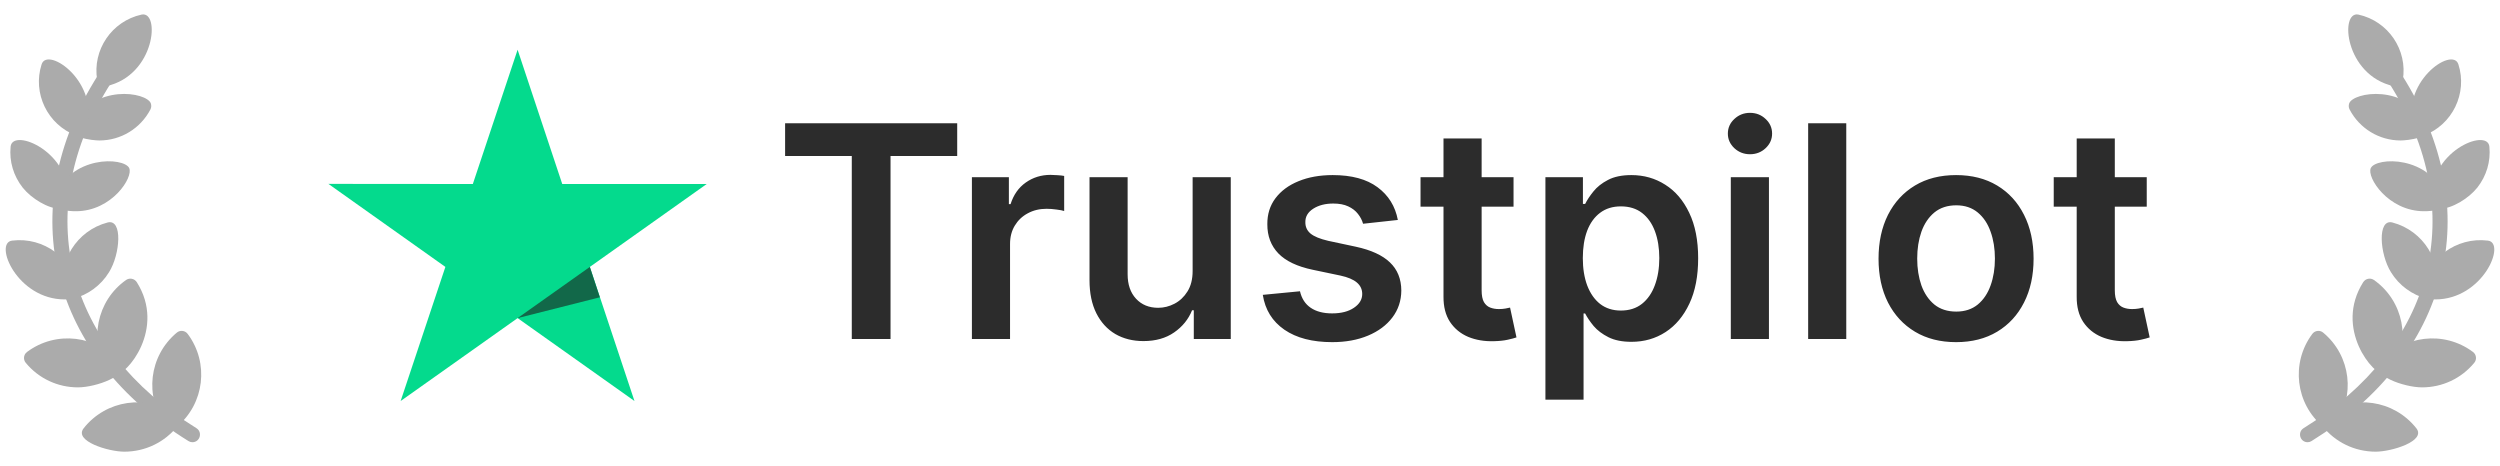 <svg width="118" height="22" viewBox="0 0 118 22" fill="none" xmlns="http://www.w3.org/2000/svg">
<g opacity="0.4">
<path fill-rule="evenodd" clip-rule="evenodd" d="M9.079 20.873C9.017 20.873 8.955 20.855 8.894 20.817C2.413 16.809 0.542 9.963 4.644 3.52C4.891 3.124 5.499 3.508 5.245 3.904C1.354 10.013 3.126 16.413 9.271 20.21C9.575 20.402 9.439 20.873 9.079 20.873Z" fill="#2C2C2C"/>
<path fill-rule="evenodd" clip-rule="evenodd" d="M8.111 20.229C7.999 20.229 7.894 20.18 7.826 20.087C6.803 18.717 7.033 16.791 8.346 15.7C8.501 15.57 8.736 15.595 8.86 15.762C9.882 17.131 9.653 19.058 8.34 20.148C8.278 20.198 8.197 20.229 8.111 20.229Z" fill="#2C2C2C"/>
<path fill-rule="evenodd" clip-rule="evenodd" d="M5.867 21.319C5.112 21.319 3.476 20.818 3.947 20.217C5.006 18.872 6.927 18.594 8.321 19.579C8.488 19.703 8.519 19.932 8.395 20.093C7.782 20.873 6.859 21.319 5.867 21.319Z" fill="#2C2C2C"/>
<path fill-rule="evenodd" clip-rule="evenodd" d="M3.681 18.284C2.727 18.284 1.829 17.868 1.216 17.125C1.086 16.97 1.11 16.735 1.278 16.611C2.647 15.589 4.574 15.818 5.664 17.131C6.147 17.713 4.524 18.284 3.681 18.284Z" fill="#2C2C2C"/>
<path fill-rule="evenodd" clip-rule="evenodd" d="M5.387 17.72C5.269 17.72 5.151 17.651 5.089 17.552C4.179 16.109 4.556 14.195 5.95 13.216C6.118 13.098 6.347 13.148 6.458 13.321C7.834 15.496 6 17.72 5.387 17.72Z" fill="#2C2C2C"/>
<path fill-rule="evenodd" clip-rule="evenodd" d="M3.361 14.114C3.187 14.114 3.045 13.996 3.007 13.829C2.704 12.348 3.615 10.886 5.077 10.502C5.802 10.31 5.678 12.002 5.145 12.85C4.761 13.476 4.154 13.916 3.447 14.102C3.416 14.108 3.385 14.114 3.361 14.114Z" fill="#2C2C2C"/>
<path fill-rule="evenodd" clip-rule="evenodd" d="M3.055 14.133C0.8 14.133 -0.308 11.463 0.571 11.357C2.07 11.171 3.452 12.2 3.706 13.693C3.78 14.108 3.34 14.133 3.055 14.133Z" fill="#2C2C2C"/>
<path fill-rule="evenodd" clip-rule="evenodd" d="M3.582 9.97C3.278 9.97 2.324 9.926 2.528 9.375C3.309 7.293 5.849 7.417 6.097 7.931C6.308 8.359 5.285 9.97 3.582 9.97Z" fill="#2C2C2C"/>
<path fill-rule="evenodd" clip-rule="evenodd" d="M2.861 9.858C2.273 9.858 1.474 9.363 1.071 8.855C0.637 8.303 0.433 7.622 0.501 6.922C0.588 6.005 3.438 7.176 3.221 9.536C3.202 9.716 3.047 9.858 2.861 9.858Z" fill="#2C2C2C"/>
<path fill-rule="evenodd" clip-rule="evenodd" d="M4.692 6.63C4.376 6.63 3.094 6.5 3.403 5.899C4.419 3.923 6.935 4.344 7.12 4.883C7.151 4.976 7.145 5.075 7.102 5.162C6.631 6.067 5.702 6.63 4.692 6.63Z" fill="#2C2C2C"/>
<path fill-rule="evenodd" clip-rule="evenodd" d="M3.718 6.42C3.674 6.42 3.637 6.407 3.594 6.395C2.249 5.893 1.525 4.406 1.964 3.037C2.243 2.158 4.783 3.911 4.058 6.166C4.009 6.314 3.873 6.42 3.718 6.42Z" fill="#2C2C2C"/>
<path fill-rule="evenodd" clip-rule="evenodd" d="M4.941 4.072C4.767 4.072 4.618 3.948 4.587 3.775C4.352 2.356 5.275 0.999 6.681 0.689C7.573 0.497 7.338 3.552 5.021 4.066C4.99 4.066 4.965 4.072 4.941 4.072Z" fill="#2C2C2C"/>
</g>
<g clip-path="url(#clip0_394_259)">
<path d="M33.356 8.685H26.538L24.431 2.348L22.318 8.685L15.5 8.679L21.022 12.598L18.91 18.928L24.431 15.015L29.947 18.928L27.841 12.598L33.356 8.685Z" fill="#04DA8D"/>
<path d="M28.313 14.032L27.839 12.599L24.43 15.015L28.313 14.032Z" fill="#126849"/>
</g>
<path d="M37.057 7.364V5.818H45.18V7.364H42.033V16H40.204V7.364H37.057ZM45.874 16V8.364H47.619V9.636H47.699C47.838 9.196 48.076 8.856 48.414 8.617C48.756 8.375 49.145 8.254 49.583 8.254C49.682 8.254 49.793 8.259 49.916 8.269C50.042 8.276 50.146 8.287 50.229 8.304V9.96C50.153 9.933 50.032 9.91 49.866 9.89C49.704 9.867 49.546 9.855 49.394 9.855C49.066 9.855 48.771 9.926 48.509 10.069C48.25 10.208 48.047 10.402 47.897 10.651C47.748 10.899 47.674 11.186 47.674 11.511V16H45.874ZM56.292 12.788V8.364H58.092V16H56.347V14.643H56.267C56.095 15.07 55.811 15.42 55.417 15.692C55.026 15.963 54.544 16.099 53.97 16.099C53.47 16.099 53.027 15.988 52.643 15.766C52.262 15.541 51.963 15.214 51.748 14.787C51.532 14.356 51.425 13.836 51.425 13.226V8.364H53.224V12.947C53.224 13.431 53.357 13.816 53.622 14.101C53.887 14.386 54.235 14.528 54.666 14.528C54.931 14.528 55.188 14.464 55.437 14.335C55.685 14.205 55.889 14.013 56.048 13.758C56.211 13.499 56.292 13.176 56.292 12.788ZM65.978 10.382L64.337 10.561C64.291 10.395 64.21 10.24 64.094 10.094C63.981 9.948 63.828 9.83 63.636 9.741C63.444 9.651 63.209 9.607 62.93 9.607C62.556 9.607 62.241 9.688 61.986 9.85C61.734 10.012 61.609 10.223 61.613 10.482C61.609 10.704 61.691 10.884 61.856 11.023C62.025 11.163 62.304 11.277 62.692 11.367L63.994 11.645C64.717 11.801 65.254 12.048 65.605 12.386C65.96 12.724 66.139 13.166 66.142 13.713C66.139 14.194 65.998 14.618 65.719 14.986C65.444 15.35 65.061 15.635 64.571 15.841C64.08 16.046 63.517 16.149 62.88 16.149C61.946 16.149 61.194 15.954 60.623 15.562C60.053 15.168 59.714 14.62 59.604 13.917L61.359 13.748C61.439 14.093 61.608 14.353 61.866 14.528C62.125 14.704 62.461 14.792 62.876 14.792C63.303 14.792 63.646 14.704 63.905 14.528C64.166 14.353 64.297 14.136 64.297 13.877C64.297 13.658 64.213 13.478 64.044 13.335C63.878 13.193 63.62 13.083 63.268 13.007L61.966 12.734C61.233 12.581 60.691 12.324 60.34 11.963C59.989 11.598 59.815 11.138 59.818 10.581C59.815 10.11 59.942 9.703 60.201 9.358C60.463 9.01 60.826 8.741 61.29 8.553C61.757 8.36 62.295 8.264 62.905 8.264C63.8 8.264 64.505 8.455 65.018 8.836C65.535 9.217 65.855 9.732 65.978 10.382ZM71.439 8.364V9.756H67.049V8.364H71.439ZM68.133 6.534H69.933V13.703C69.933 13.945 69.969 14.131 70.042 14.26C70.118 14.386 70.218 14.472 70.34 14.518C70.463 14.565 70.599 14.588 70.748 14.588C70.861 14.588 70.963 14.58 71.056 14.563C71.152 14.547 71.225 14.532 71.275 14.518L71.578 15.925C71.482 15.959 71.345 15.995 71.166 16.035C70.99 16.075 70.775 16.098 70.519 16.104C70.069 16.118 69.663 16.05 69.301 15.901C68.94 15.748 68.653 15.513 68.441 15.195C68.232 14.876 68.13 14.479 68.133 14.001V6.534ZM72.944 18.864V8.364H74.714V9.626H74.819C74.911 9.441 75.042 9.244 75.211 9.035C75.38 8.823 75.609 8.642 75.897 8.493C76.186 8.34 76.554 8.264 77.001 8.264C77.591 8.264 78.123 8.415 78.597 8.717C79.074 9.015 79.452 9.457 79.731 10.044C80.012 10.627 80.153 11.343 80.153 12.192C80.153 13.03 80.016 13.743 79.74 14.329C79.465 14.916 79.091 15.364 78.617 15.672C78.143 15.98 77.606 16.134 77.006 16.134C76.569 16.134 76.206 16.061 75.917 15.915C75.629 15.77 75.397 15.594 75.221 15.389C75.049 15.18 74.915 14.982 74.819 14.797H74.744V18.864H72.944ZM74.709 12.182C74.709 12.676 74.779 13.108 74.918 13.479C75.061 13.851 75.264 14.141 75.529 14.349C75.798 14.555 76.123 14.658 76.504 14.658C76.902 14.658 77.235 14.552 77.503 14.339C77.772 14.124 77.974 13.831 78.11 13.46C78.249 13.085 78.319 12.659 78.319 12.182C78.319 11.708 78.251 11.287 78.115 10.919C77.979 10.551 77.777 10.263 77.508 10.054C77.24 9.845 76.905 9.741 76.504 9.741C76.119 9.741 75.793 9.842 75.525 10.044C75.256 10.246 75.052 10.53 74.913 10.894C74.777 11.259 74.709 11.688 74.709 12.182ZM81.694 16V8.364H83.494V16H81.694ZM82.599 7.28C82.314 7.28 82.069 7.185 81.863 6.996C81.658 6.804 81.555 6.574 81.555 6.305C81.555 6.034 81.658 5.803 81.863 5.614C82.069 5.422 82.314 5.326 82.599 5.326C82.887 5.326 83.133 5.422 83.335 5.614C83.54 5.803 83.643 6.034 83.643 6.305C83.643 6.574 83.54 6.804 83.335 6.996C83.133 7.185 82.887 7.28 82.599 7.28ZM87.144 5.818V16H85.345V5.818H87.144ZM92.326 16.149C91.58 16.149 90.934 15.985 90.387 15.657C89.84 15.329 89.416 14.87 89.114 14.28C88.816 13.69 88.667 13.001 88.667 12.212C88.667 11.423 88.816 10.732 89.114 10.139C89.416 9.545 89.84 9.085 90.387 8.756C90.934 8.428 91.58 8.264 92.326 8.264C93.072 8.264 93.718 8.428 94.265 8.756C94.812 9.085 95.234 9.545 95.533 10.139C95.834 10.732 95.985 11.423 95.985 12.212C95.985 13.001 95.834 13.69 95.533 14.28C95.234 14.87 94.812 15.329 94.265 15.657C93.718 15.985 93.072 16.149 92.326 16.149ZM92.336 14.707C92.74 14.707 93.078 14.596 93.35 14.374C93.622 14.149 93.824 13.847 93.957 13.47C94.093 13.092 94.16 12.671 94.16 12.207C94.16 11.739 94.093 11.317 93.957 10.939C93.824 10.558 93.622 10.255 93.35 10.029C93.078 9.804 92.74 9.691 92.336 9.691C91.922 9.691 91.577 9.804 91.302 10.029C91.03 10.255 90.826 10.558 90.69 10.939C90.558 11.317 90.492 11.739 90.492 12.207C90.492 12.671 90.558 13.092 90.69 13.47C90.826 13.847 91.03 14.149 91.302 14.374C91.577 14.596 91.922 14.707 92.336 14.707ZM101.326 8.364V9.756H96.936V8.364H101.326ZM98.02 6.534H99.819V13.703C99.819 13.945 99.856 14.131 99.929 14.26C100.005 14.386 100.104 14.472 100.227 14.518C100.35 14.565 100.486 14.588 100.635 14.588C100.747 14.588 100.85 14.58 100.943 14.563C101.039 14.547 101.112 14.532 101.162 14.518L101.465 15.925C101.369 15.959 101.231 15.995 101.052 16.035C100.877 16.075 100.661 16.098 100.406 16.104C99.955 16.118 99.549 16.05 99.188 15.901C98.827 15.748 98.54 15.513 98.328 15.195C98.119 14.876 98.016 14.479 98.02 14.001V6.534Z" fill="#2C2C2C"/>
<g opacity="0.4">
<path fill-rule="evenodd" clip-rule="evenodd" d="M108.921 20.873C108.983 20.873 109.045 20.855 109.106 20.817C115.587 16.809 117.458 9.963 113.356 3.52C113.109 3.124 112.501 3.508 112.755 3.904C116.646 10.013 114.874 16.413 108.729 20.21C108.425 20.402 108.561 20.873 108.921 20.873Z" fill="#2C2C2C"/>
<path fill-rule="evenodd" clip-rule="evenodd" d="M109.889 20.229C110.001 20.229 110.106 20.18 110.174 20.087C111.197 18.717 110.967 16.791 109.654 15.7C109.499 15.57 109.264 15.595 109.14 15.762C108.118 17.131 108.347 19.058 109.66 20.148C109.722 20.198 109.803 20.229 109.889 20.229Z" fill="#2C2C2C"/>
<path fill-rule="evenodd" clip-rule="evenodd" d="M112.133 21.319C112.888 21.319 114.524 20.818 114.053 20.217C112.994 18.872 111.073 18.594 109.679 19.579C109.512 19.703 109.481 19.932 109.605 20.093C110.218 20.873 111.141 21.319 112.133 21.319Z" fill="#2C2C2C"/>
<path fill-rule="evenodd" clip-rule="evenodd" d="M114.319 18.284C115.273 18.284 116.171 17.868 116.784 17.125C116.914 16.97 116.89 16.735 116.722 16.611C115.353 15.589 113.427 15.818 112.336 17.131C111.853 17.713 113.476 18.284 114.319 18.284Z" fill="#2C2C2C"/>
<path fill-rule="evenodd" clip-rule="evenodd" d="M112.613 17.72C112.731 17.72 112.849 17.651 112.911 17.552C113.821 16.109 113.444 14.195 112.05 13.216C111.882 13.098 111.653 13.148 111.542 13.321C110.166 15.496 112 17.72 112.613 17.72Z" fill="#2C2C2C"/>
<path fill-rule="evenodd" clip-rule="evenodd" d="M114.639 14.114C114.813 14.114 114.955 13.996 114.992 13.829C115.296 12.348 114.385 10.886 112.923 10.502C112.198 10.31 112.322 12.002 112.855 12.85C113.239 13.476 113.846 13.916 114.553 14.102C114.584 14.108 114.615 14.114 114.639 14.114Z" fill="#2C2C2C"/>
<path fill-rule="evenodd" clip-rule="evenodd" d="M114.945 14.133C117.2 14.133 118.308 11.463 117.429 11.357C115.93 11.171 114.548 12.2 114.294 13.693C114.22 14.108 114.66 14.133 114.945 14.133Z" fill="#2C2C2C"/>
<path fill-rule="evenodd" clip-rule="evenodd" d="M114.418 9.97C114.722 9.97 115.676 9.926 115.472 9.375C114.691 7.293 112.151 7.417 111.903 7.931C111.692 8.359 112.715 9.97 114.418 9.97Z" fill="#2C2C2C"/>
<path fill-rule="evenodd" clip-rule="evenodd" d="M115.138 9.858C115.727 9.858 116.526 9.363 116.929 8.855C117.363 8.303 117.567 7.622 117.499 6.922C117.412 6.005 114.562 7.176 114.779 9.536C114.798 9.716 114.953 9.858 115.138 9.858Z" fill="#2C2C2C"/>
<path fill-rule="evenodd" clip-rule="evenodd" d="M113.308 6.63C113.624 6.63 114.906 6.5 114.597 5.899C113.581 3.923 111.065 4.344 110.88 4.883C110.849 4.976 110.855 5.075 110.898 5.162C111.369 6.067 112.298 6.63 113.308 6.63Z" fill="#2C2C2C"/>
<path fill-rule="evenodd" clip-rule="evenodd" d="M114.282 6.42C114.326 6.42 114.363 6.407 114.406 6.395C115.751 5.893 116.475 4.406 116.036 3.037C115.757 2.158 113.217 3.911 113.942 6.166C113.991 6.314 114.127 6.42 114.282 6.42Z" fill="#2C2C2C"/>
<path fill-rule="evenodd" clip-rule="evenodd" d="M113.059 4.072C113.233 4.072 113.382 3.948 113.413 3.775C113.648 2.356 112.725 0.999 111.319 0.689C110.427 0.497 110.662 3.552 112.979 4.066C113.01 4.066 113.035 4.072 113.059 4.072Z" fill="#2C2C2C"/>
</g>
<defs>
<clipPath id="clip0_394_259">
<rect width="18" height="18" fill="white" transform="translate(15.5 2)"/>
</clipPath>
</defs>
</svg>
